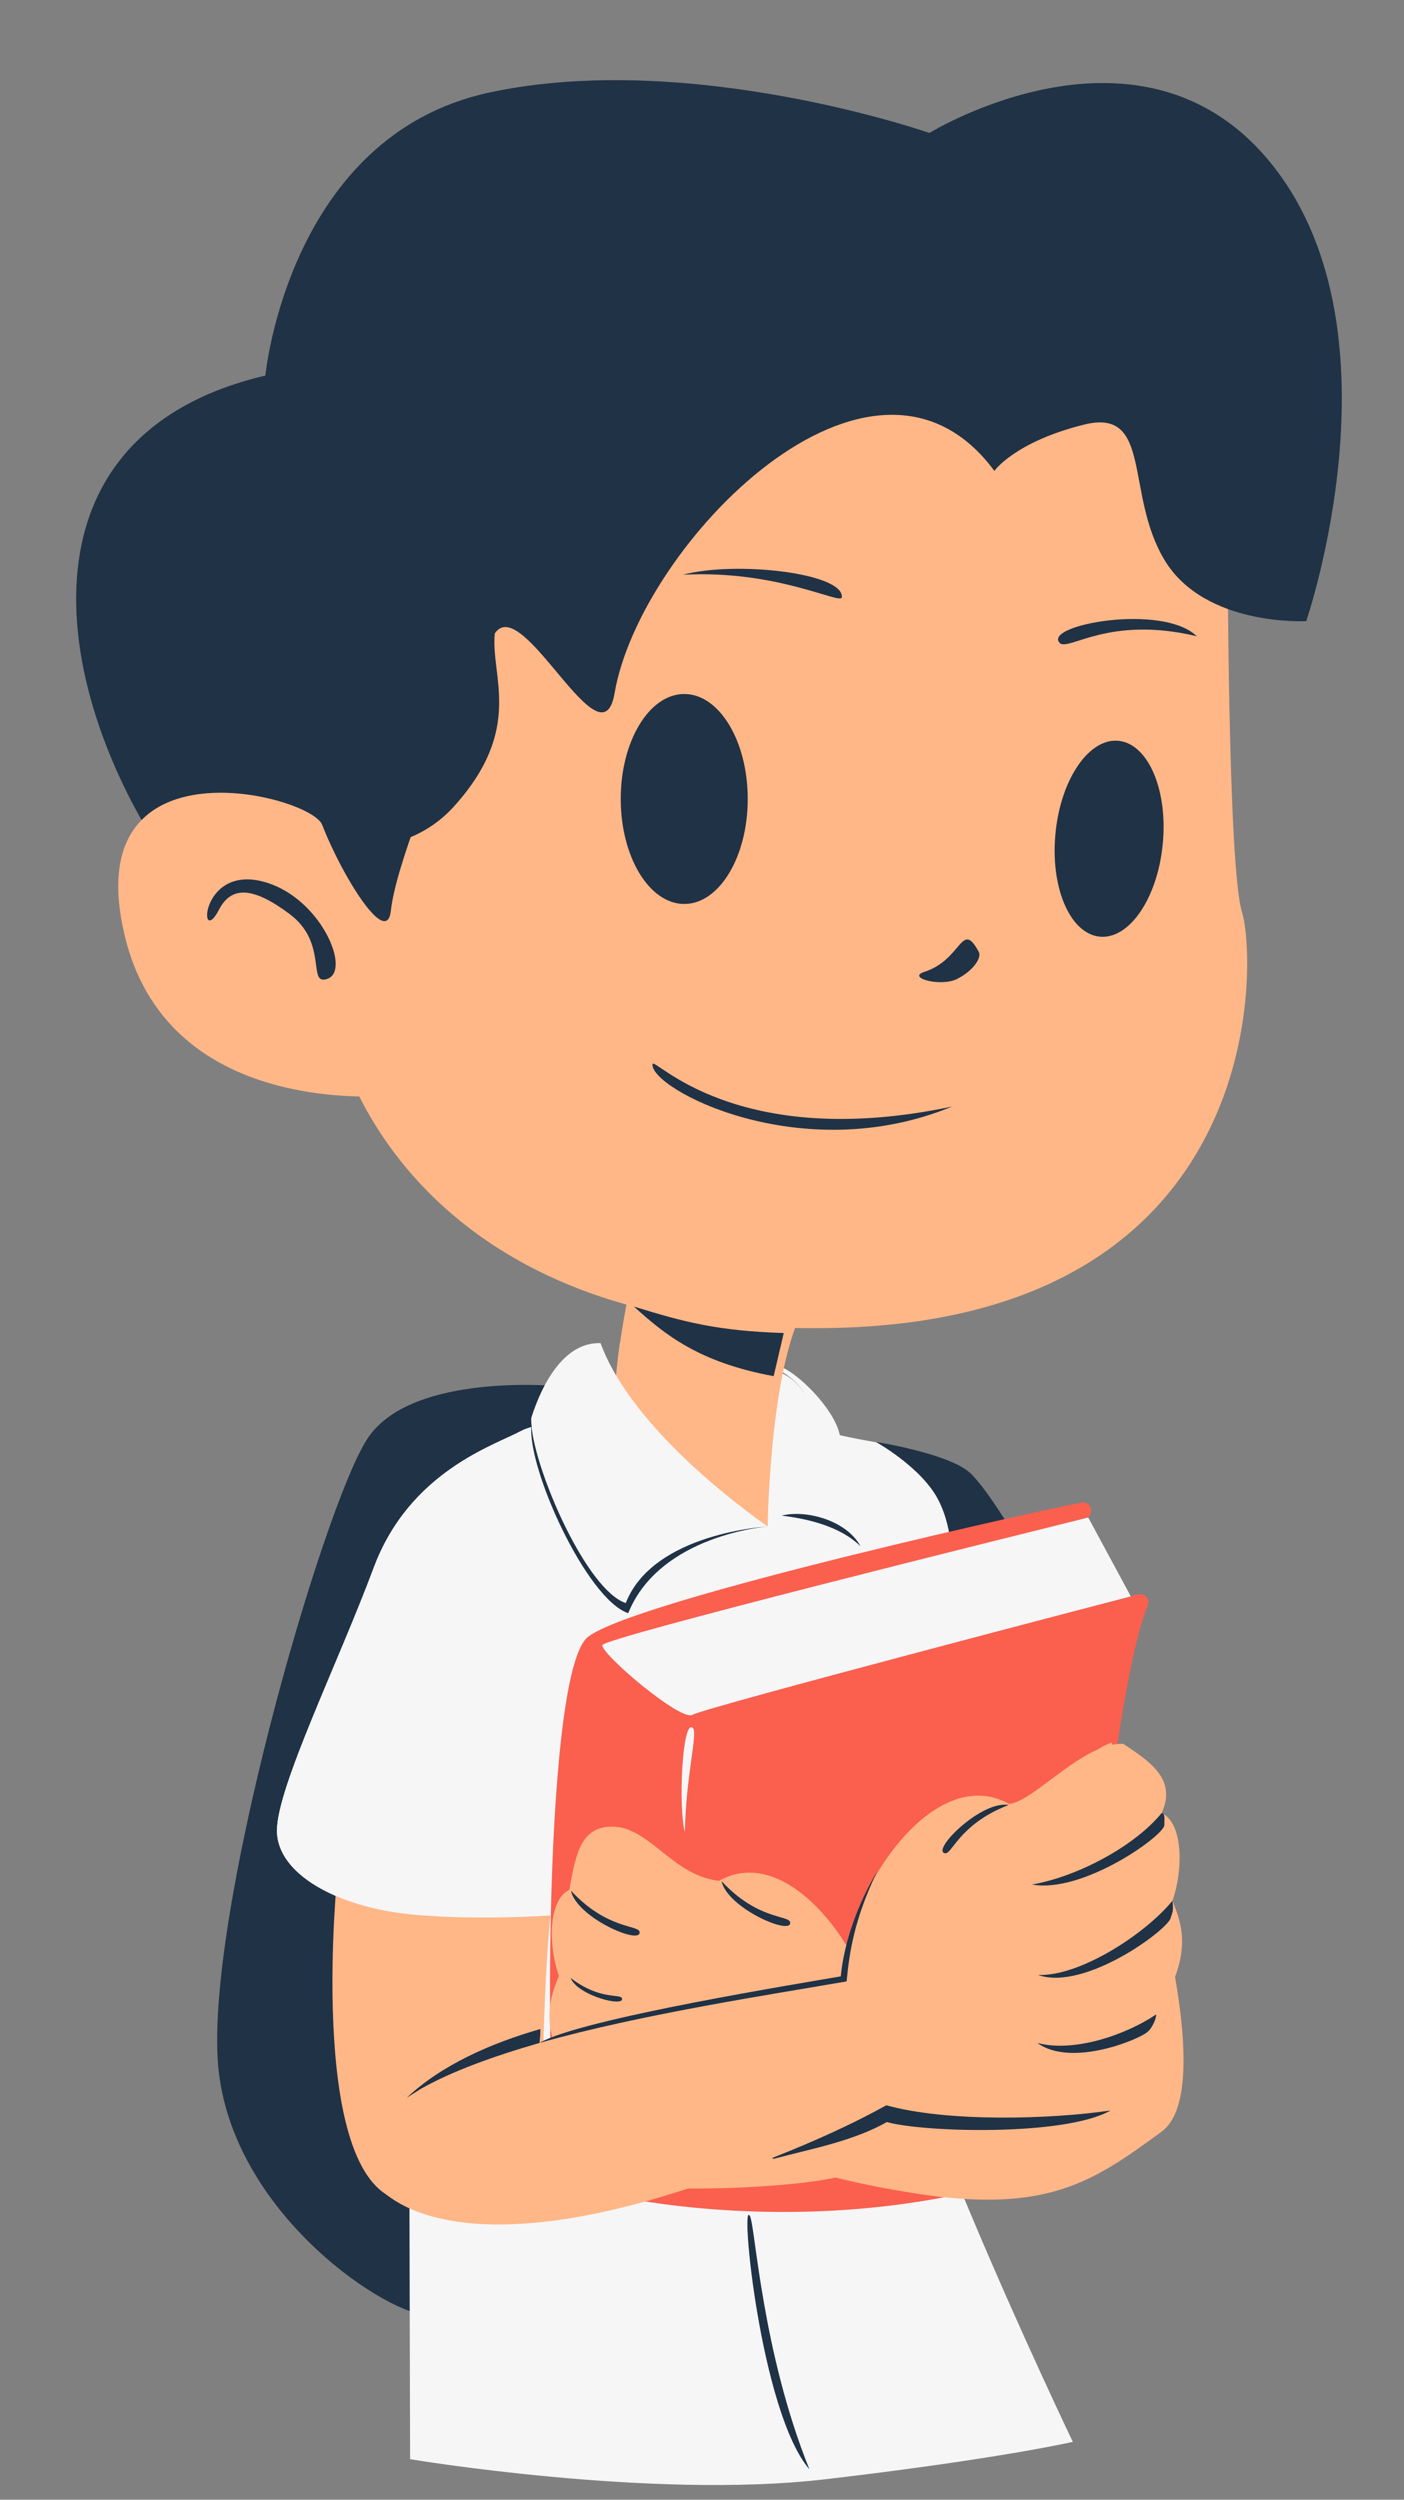 <?xml version="1.0" encoding="UTF-8"?><svg xmlns="http://www.w3.org/2000/svg" xmlns:xlink="http://www.w3.org/1999/xlink" height="187.1" preserveAspectRatio="xMidYMid meet" version="1.0" viewBox="-5.7 -6.0 105.1 187.1" width="105.1" zoomAndPan="magnify"><rect x="-5.7" y="-6.0" width="105.1" height="187.1" fill="#808080" stroke="none"/><g clip-rule="evenodd" fill-rule="evenodd"><g id="change1_1"><path d="M36.518,97.779c0,0-11.356-1.195-14.705,3.891 c-3.35,5.075-12.428,36.528-11.131,47.445c1.297,10.917,12.969,18.371,15.777,18.157C29.268,167.057,36.518,97.779,36.518,97.779 L36.518,97.779z" fill="#203245"/></g><g id="change2_1"><path d="M24.897,137.279l0.102,40.786c0,0,18.044,3.023,31.014,1.511 s18.596-2.808,18.596-2.808s-15.032-31.34-14.593-38.907c0.429-7.567,17.83-11.56,17.83-11.56s-1.082-8.006-5.075-14.593 c-4.003-6.597-12.755-9.732-12.755-9.732s-2.727-0.46-3.533-0.745c-1.236-0.439-1.287-3.462-3.819-4.524 c-1.695-0.705-11.958-2.196-11.958-2.196c-0.214,1.726-0.286,2.451-0.439,5.453c-3.074,0.255-5.954,0.603-6.924,1.123 c-1.991,1.082-8.374,3.023-11.07,10.263c-2.706,7.24-7.24,16.431-7.24,19.668C15.032,134.236,19.474,136.697,24.897,137.279 L24.897,137.279z" fill="#F6F6F7"/></g><g id="change2_2"><path d="M52.234,96.36c0,0,2.635,1.052,2.818,3.595 c0.194,2.533-2.236,7.485-2.236,7.485c2.492-0.531,5.106,0.745,5.902,2.298c0,0-1.389-6.76-1.501-7.812 C57.269,99.546,52.816,95.584,52.234,96.36L52.234,96.36z" fill="#F6F6F7"/></g><g id="change1_2"><path d="M59.863,101.925c0,0,3.472,1.92,4.708,4.401 c1.246,2.481,0.705,4.861,1.675,4.544c0.98-0.327,4.473-1.123,4.473-1.123s-2.216-3.921-3.727-5.433 C65.479,102.804,59.863,101.925,59.863,101.925L59.863,101.925z" fill="#203245"/></g><g id="change3_1"><path d="M42.063,87.618c0,0-2.298,9.191-1.644,13.398 c0.643,4.218,11.345,7.24,11.345,7.24s0.184-13.807,3.401-17.289C58.382,87.486,42.063,87.618,42.063,87.618L42.063,87.618z" fill="#FFB787"/></g><g id="change3_2"><path d="M19.566,134.185c0,0-2.267,21.884,4.269,24.376 c7.73,1.552,10.018-4.892,11.1-10.437c0.133-4.248,0.255-8.415,0.786-12.744C30.34,134.981,24.948,134.583,19.566,134.185 L19.566,134.185z" fill="#FFB787"/></g><g id="change2_3"><path d="M34.333,100.741c-0.419,0.112-0.756,0.225-0.991,0.347 c-1.991,1.082-8.374,3.023-11.07,10.263c-2.706,7.24-7.24,16.431-7.24,19.668c0,3.247,4.534,5.729,10.049,6.27 c5.514,0.541,11.856-0.02,11.856-0.02s0.919-15.185,1.573-17.891c0.214-0.899,1.419-3.411,2.931-6.372 C45.208,105.642,37.692,99.903,34.333,100.741L34.333,100.741z" fill="#F6F6F7"/></g><g id="change1_3"><path d="M7.782,59.832c-9.364-12.693-13.47-33.046,6.382-37.723 c0,0,1.726-17.932,16.748-21.18c15.022-3.237,32.964,3.023,32.964,3.023S79.98-5.984,89.702,6.546 c9.732,12.54,2.379,33.944,2.379,33.944l-8.721-5.525c0,0-29.829-9.844-41.287-2.165C30.616,40.47,7.782,59.832,7.782,59.832 L7.782,59.832z" fill="#203245"/></g><g id="change3_3"><path d="M86.199,34.598c0,0,0,24.202,1.072,27.664 c1.082,3.462,2.165,30.258-30.258,31.126c-32.423,0.868-37.396-21.394-37.396-21.394l-6.699-27.889c0,0,20.107-22.916,31.78-23.988 c11.672-1.082,33.495-1.736,37.825,2.369C86.842,26.602,86.199,34.598,86.199,34.598L86.199,34.598z" fill="#FFB787"/></g><g id="change1_4"><path d="M92.081,40.49c0,0-7.567,0.429-10.59-4.544 c-3.023-4.973-0.868-11.458-6.056-10.161c-5.188,1.297-6.699,3.462-6.699,3.462c-9.15-12.397-26.531,5.535-28.43,16.635 c-0.97,5.688-6.883-7.567-8.966-4.473c-0.337,3.196,2.216,7.128-3.074,12.969c-5.3,5.831-14.429,1.562-14.429,1.562 S4.871,44.81,11.999,35.405C19.137,26,46.475,12.387,59.556,14.225c13.071,1.838,31.667,7.996,32.852,14.368 C93.593,34.976,92.081,40.49,92.081,40.49L92.081,40.49z" fill="#203245"/></g><g id="change1_5"><path d="M45.423,37.018c3.962-1.052,12.009-0.133,11.897,1.675 C57.279,39.326,52.561,36.64,45.423,37.018L45.423,37.018z" fill="#203245"/></g><g id="change1_6"><path d="M83.891,41.624c-2.563-2.492-11.509-0.848-10.273,0.49 C74.251,42.798,77.274,40.031,83.891,41.624L83.891,41.624z" fill="#203245"/></g><g id="change1_7"><path d="M45.525,61.66c2.614,0,4.749-3.523,4.749-7.863 c0-4.33-2.134-7.853-4.749-7.853c-2.624,0-4.759,3.523-4.759,7.853C40.766,58.136,42.901,61.66,45.525,61.66L45.525,61.66z" fill="#203245"/></g><g id="change1_8"><path d="M78.091,49.456c2.216,0.286,3.666,3.789,3.237,7.833 c-0.419,4.044-2.563,7.097-4.769,6.811c-2.216-0.286-3.666-3.789-3.237-7.833C73.741,52.224,75.885,49.17,78.091,49.456 L78.091,49.456z" fill="#203245"/></g><g id="change1_9"><path d="M63.488,66.745c-1.348,0.429,1.246,1.164,2.492,0.511 c1.236-0.643,1.808-1.593,1.593-2.002C66.255,62.803,66.337,65.836,63.488,66.745L63.488,66.745z" fill="#203245"/></g><g id="change1_10"><path d="M65.571,76.824c-11.345,4.677-22.65-1.368-22.425-3.176 C43.227,73.015,49.293,80.256,65.571,76.824L65.571,76.824z" fill="#203245"/></g><g id="change3_4"><path d="M25.244,75.885c0,0-18.157,2.696-21.619-11.897 C0.164,49.405,16.697,53.296,18.32,55.563C19.944,57.83,25.244,75.885,25.244,75.885L25.244,75.885z" fill="#FFB787"/></g><g id="change1_11"><path d="M27.348,50.702c0,0-3.401,7.935-3.789,11.458 c-0.378,3.513-5.453-5.729-5.78-8.65C17.452,50.59,27.348,50.702,27.348,50.702L27.348,50.702z" fill="#203245"/></g><g id="change2_4"><path d="M39.255,94.532c1.94,5.3,8.18,10.661,12.51,13.725 c0,0-8.568,0.46-10.62,5.729c-3.084-1.021-7.189-10.774-7.077-13.858C34.966,97.309,36.651,94.44,39.255,94.532L39.255,94.532z" fill="#F6F6F7"/></g><g id="change4_1"><path d="M75.211,106.48c-0.98,0.102-33.332,7.23-36.896,10.038 c-3.564,2.808-3.166,39.5-2.083,40.582c1.082,1.082,19.995,5.514,37.498-1.082c1.481-3.891,3.462-34.281,6.485-41.849 c0.235-0.572-0.306-1.123-1.266-0.684l-2.073,0.551l-3.104-5.954l1.991-0.521C76.13,107.266,76.069,106.337,75.211,106.48 L75.211,106.48z" fill="#FB5F4E"/></g><g id="change3_5"><path d="M60.557,148.982c0.194-6.903-6.628-17.483-12.438-14.205 c-3.472-0.408-5.137-3.942-7.873-4.054c-2.42-0.092-2.859,1.981-3.319,4.718c-1.624,0.766-1.573,4.279-0.786,6.444 c-0.807,1.95-1.471,4.054,1.195,8.353c0,0,0.582,5.984,3.339,7.046c2.757,1.062,16.012,0.347,17.176-0.684 C59.015,155.558,60.557,148.982,60.557,148.982L60.557,148.982z" fill="#FFB787"/></g><g id="change3_6"><path d="M77.509,124.432c0,0,8.987,25.264,3.748,29.114 c-5.249,3.86-8.721,6.219-18.912,4.555s-13.357-4.085-13.357-4.085s-2.727-0.48-1.777-4.452c0.96-3.983,1.593-4.708,3.043-4.626 c1.45,0.072,22.088,0.5,22.088,0.5c-0.102-4.218-0.204-8.364-0.633-12.581C76.038,131.336,73.189,125.954,77.509,124.432 L77.509,124.432z" fill="#FFB787"/></g><g id="change2_5"><path d="M78.949,113.485l-3.186-5.903 c-5.463,1.358-36.222,8.987-36.365,9.548c-0.163,0.623,5.882,5.76,6.75,5.218C47.016,121.808,78.949,113.485,78.949,113.485 L78.949,113.485z" fill="#F6F6F7"/></g><g id="change3_7"><path d="M57.177,143.508c-0.204-7.046,6.75-17.83,12.673-14.481 c1.95-0.255,5.545-4.636,8.537-4.503c1.848,1.246,4.064,2.584,2.87,5.177c1.654,0.776,1.603,4.361,0.807,6.566 c0.817,1.991,1.491,4.136-1.215,8.507c0,0-0.603,6.107-3.411,7.189c-2.808,1.082-16.319,0.347-17.503-0.705 C58.739,150.207,57.177,143.508,57.177,143.508L57.177,143.508z" fill="#FFB787"/></g><g id="change3_8"><path d="M22.875,157.968c3.237,2.921,10.855,3.942,23.559-0.378 c12.704-4.32,16.645-7.567,16.645-7.567s3.401-1.185,2.216-4.912c-1.195-3.738-1.981-4.299-3.789-3.84 C56.299,142.579,12.438,148.104,22.875,157.968L22.875,157.968z" fill="#FFB787"/></g><g id="change1_12"><path d="M41.144,113.986c-2.921-0.97-6.76-9.773-7.067-13.316 c-0.317,3.268,4.166,13.051,7.25,14.072c2.379-5.882,10.437-6.485,10.437-6.485S43.197,108.716,41.144,113.986L41.144,113.986z" fill="#203245"/></g><g id="change1_13"><path d="M15.982,62.415c-2.747-2.053-4.36-2.114-5.29-0.327 c-1.603,3.104-1.45-3.911,3.942-1.899c3.829,1.45,5.892,6.423,4.197,7.067C17.248,67.848,18.913,64.601,15.982,62.415 L15.982,62.415z" fill="#203245"/></g><g id="change1_14"><path d="M52.816,107.44c1.726,0.214,4.309,0.725,5.902,2.298 C57.667,107.787,54.624,106.98,52.816,107.44L52.816,107.44z" fill="#203245"/></g><g id="change1_15"><path d="M34.751,145.867c-3.697,1.062-7.373,2.676-10.008,5.147 c0.368-0.235,0.725-0.46,1.072-0.674c2.298-1.297,5.341-2.41,8.874-3.431C34.741,146.153,34.741,146.705,34.751,145.867 L34.751,145.867z" fill="#203245"/></g><g id="change1_16"><path d="M57.238,141.925c-2.706,0.48-19.505,3.176-22.548,4.983 c7.679-2.175,17.565-3.656,22.987-4.606c0.204-2.196,0.582-4.677,2.287-8.231C58.504,136.513,57.483,139.372,57.238,141.925 L57.238,141.925z" fill="#203245"/></g><g id="change1_17"><path d="M71.545,135.053c3.829,0.694,9.926-3.686,9.916-4.452 c-0.01-0.49,0.082-0.858-0.204-0.899C79.265,132.153,74.997,134.46,71.545,135.053L71.545,135.053z" fill="#203245"/></g><g id="change1_18"><path d="M72.005,141.823c3.513,1.236,9.793-3.441,9.936-4.289 c0.102-0.378,0.235-0.46,0.123-1.266C80.072,138.719,75.18,141.936,72.005,141.823L72.005,141.823z" fill="#203245"/></g><g id="change1_19"><path d="M71.953,146.909c2.563,1.879,7.741-0.306,8.272-0.848 c0.276-0.214,0.643-0.94,0.623-1.287C78.622,146.286,74.7,147.654,71.953,146.909L71.953,146.909z" fill="#203245"/></g><g id="change1_20"><path d="M69.809,129.099c-2.053-0.357-5.811,3.39-4.779,3.615 C65.561,132.837,66.102,130.519,69.809,129.099L69.809,129.099z" fill="#203245"/></g><g id="change1_21"><path d="M48.313,134.797c0.429,2.032,5.3,4.126,5.137,3.084 C53.358,137.34,50.999,137.708,48.313,134.797L48.313,134.797z" fill="#203245"/></g><g id="change1_22"><path d="M37.039,135.512c0.429,2.032,5.31,4.126,5.137,3.084 C42.084,138.065,39.735,138.423,37.039,135.512L37.039,135.512z" fill="#203245"/></g><g id="change1_23"><path d="M37.008,142.038c0.531,1.338,4.085,2.226,3.85,1.532 C40.746,143.212,39.173,143.723,37.008,142.038L37.008,142.038z" fill="#203245"/></g><g id="change1_24"><path d="M60.649,151.576c-0.276,0.153-0.582,0.317-0.909,0.49 c-1.726,0.919-4.207,2.104-7.659,3.462c0.051,0.02,0.102,0.041,0.153,0.051c2.808-0.745,5.923-1.317,8.455-2.747 c2.767,0.776,13.357,1.072,16.748-0.868C72.954,152.628,65.224,152.852,60.649,151.576L60.649,151.576z" fill="#203245"/></g><g id="change2_6"><path d="M45.566,131.121c-0.5-1.869-0.194-8.496,0.592-7.792 C46.567,123.687,45.648,126.812,45.566,131.121L45.566,131.121z" fill="#F6F6F7"/></g><g id="change1_25"><path d="M54.889,178.821c-3.676-4.279-5.229-20.557-4.442-18.933 C50.845,160.715,51.336,169.998,54.889,178.821L54.889,178.821z" fill="#203245"/></g><g id="change1_26"><path d="M52.214,97.003c0.286-1.205,0.47-2.012,0.756-3.227 c-4.963-0.163-7.445-0.817-11.213-1.981C44.106,93.929,46.659,95.982,52.214,97.003L52.214,97.003z" fill="#203245"/></g></g></svg>
